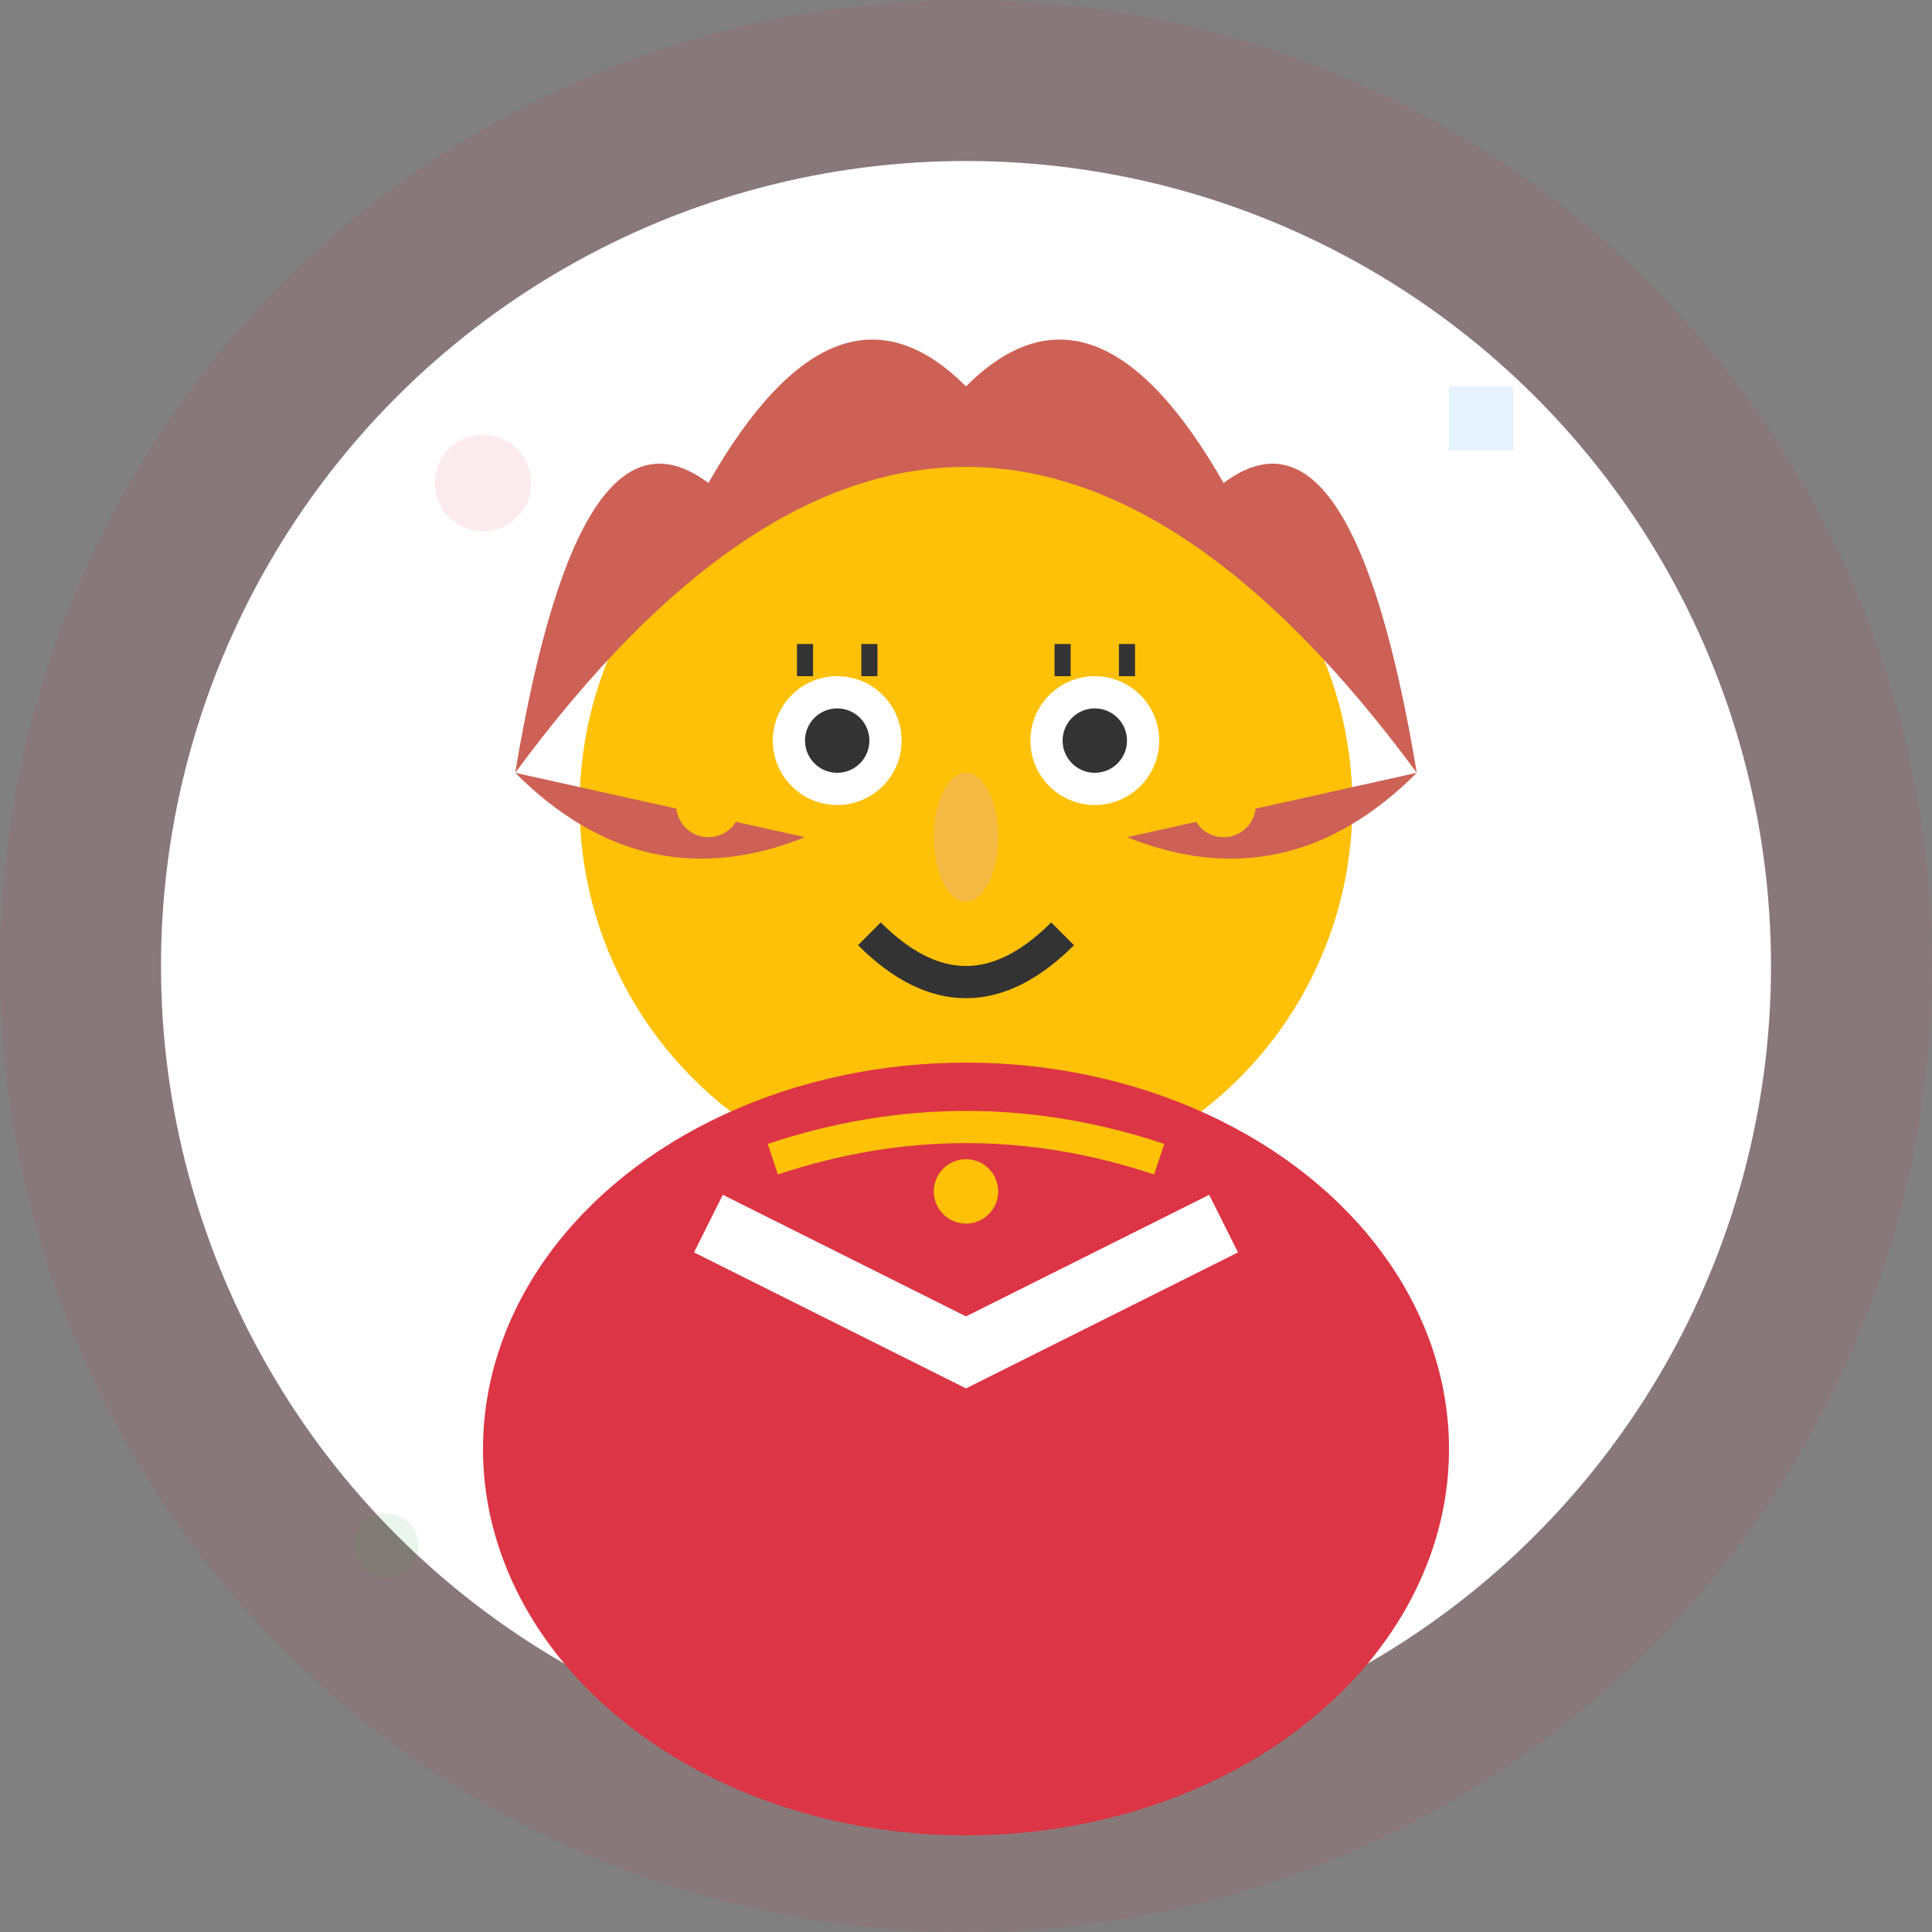 <svg width="60" height="60" viewBox="0 0 60 60" fill="none" xmlns="http://www.w3.org/2000/svg">
  <rect x="0" y="0" width="60" height="60" fill="#808080" stroke="none"/>
  <!-- Background circle -->
  <circle cx="30" cy="30" r="30" fill="#dc3545" opacity="0.1"/>
  
  <!-- Avatar background -->
  <circle cx="30" cy="30" r="25" fill="#fff"/>
  
  <!-- Face -->
  <circle cx="30" cy="25" r="12" fill="#ffc107"/>
  
  <!-- Hair - longer style -->
  <path d="M16,24 Q30,5 44,24 Q42,12 38,15 Q34,8 30,12 Q26,8 22,15 Q18,12 16,24" fill="#cd6155"/>
  <path d="M16,24 Q20,28 25,26" fill="#cd6155"/>
  <path d="M44,24 Q40,28 35,26" fill="#cd6155"/>
  
  <!-- Eyes -->
  <circle cx="26" cy="23" r="2" fill="white"/>
  <circle cx="34" cy="23" r="2" fill="white"/>
  <circle cx="26" cy="23" r="1" fill="#333"/>
  <circle cx="34" cy="23" r="1" fill="#333"/>
  
  <!-- Eyelashes -->
  <path d="M25,21 L25,20" stroke="#333" stroke-width="0.5"/>
  <path d="M27,21 L27,20" stroke="#333" stroke-width="0.5"/>
  <path d="M33,21 L33,20" stroke="#333" stroke-width="0.5"/>
  <path d="M35,21 L35,20" stroke="#333" stroke-width="0.5"/>
  
  <!-- Nose -->
  <ellipse cx="30" cy="26" rx="1" ry="2" fill="#f4b942"/>
  
  <!-- Mouth -->
  <path d="M27,29 Q30,32 33,29" stroke="#333" stroke-width="1" fill="none"/>
  
  <!-- Body/Clothing -->
  <ellipse cx="30" cy="45" rx="15" ry="12" fill="#dc3545"/>
  
  <!-- Blouse/shirt details -->
  <path d="M22,38 L30,42 L38,38" stroke="white" stroke-width="2" fill="none"/>
  
  <!-- Necklace -->
  <circle cx="30" cy="37" r="1" fill="#ffc107"/>
  <path d="M24,36 Q30,34 36,36" stroke="#ffc107" stroke-width="1" fill="none"/>
  
  <!-- Earrings -->
  <circle cx="22" cy="25" r="1" fill="#ffc107"/>
  <circle cx="38" cy="25" r="1" fill="#ffc107"/>
  
  <!-- Professional elements -->
  <g opacity="0.1">
    <circle cx="15" cy="15" r="1.5" fill="#dc3545"/>
    <rect x="45" y="12" width="2" height="2" fill="#007bff"/>
    <circle cx="12" cy="48" r="1" fill="#28a745"/>
  </g>
</svg>
